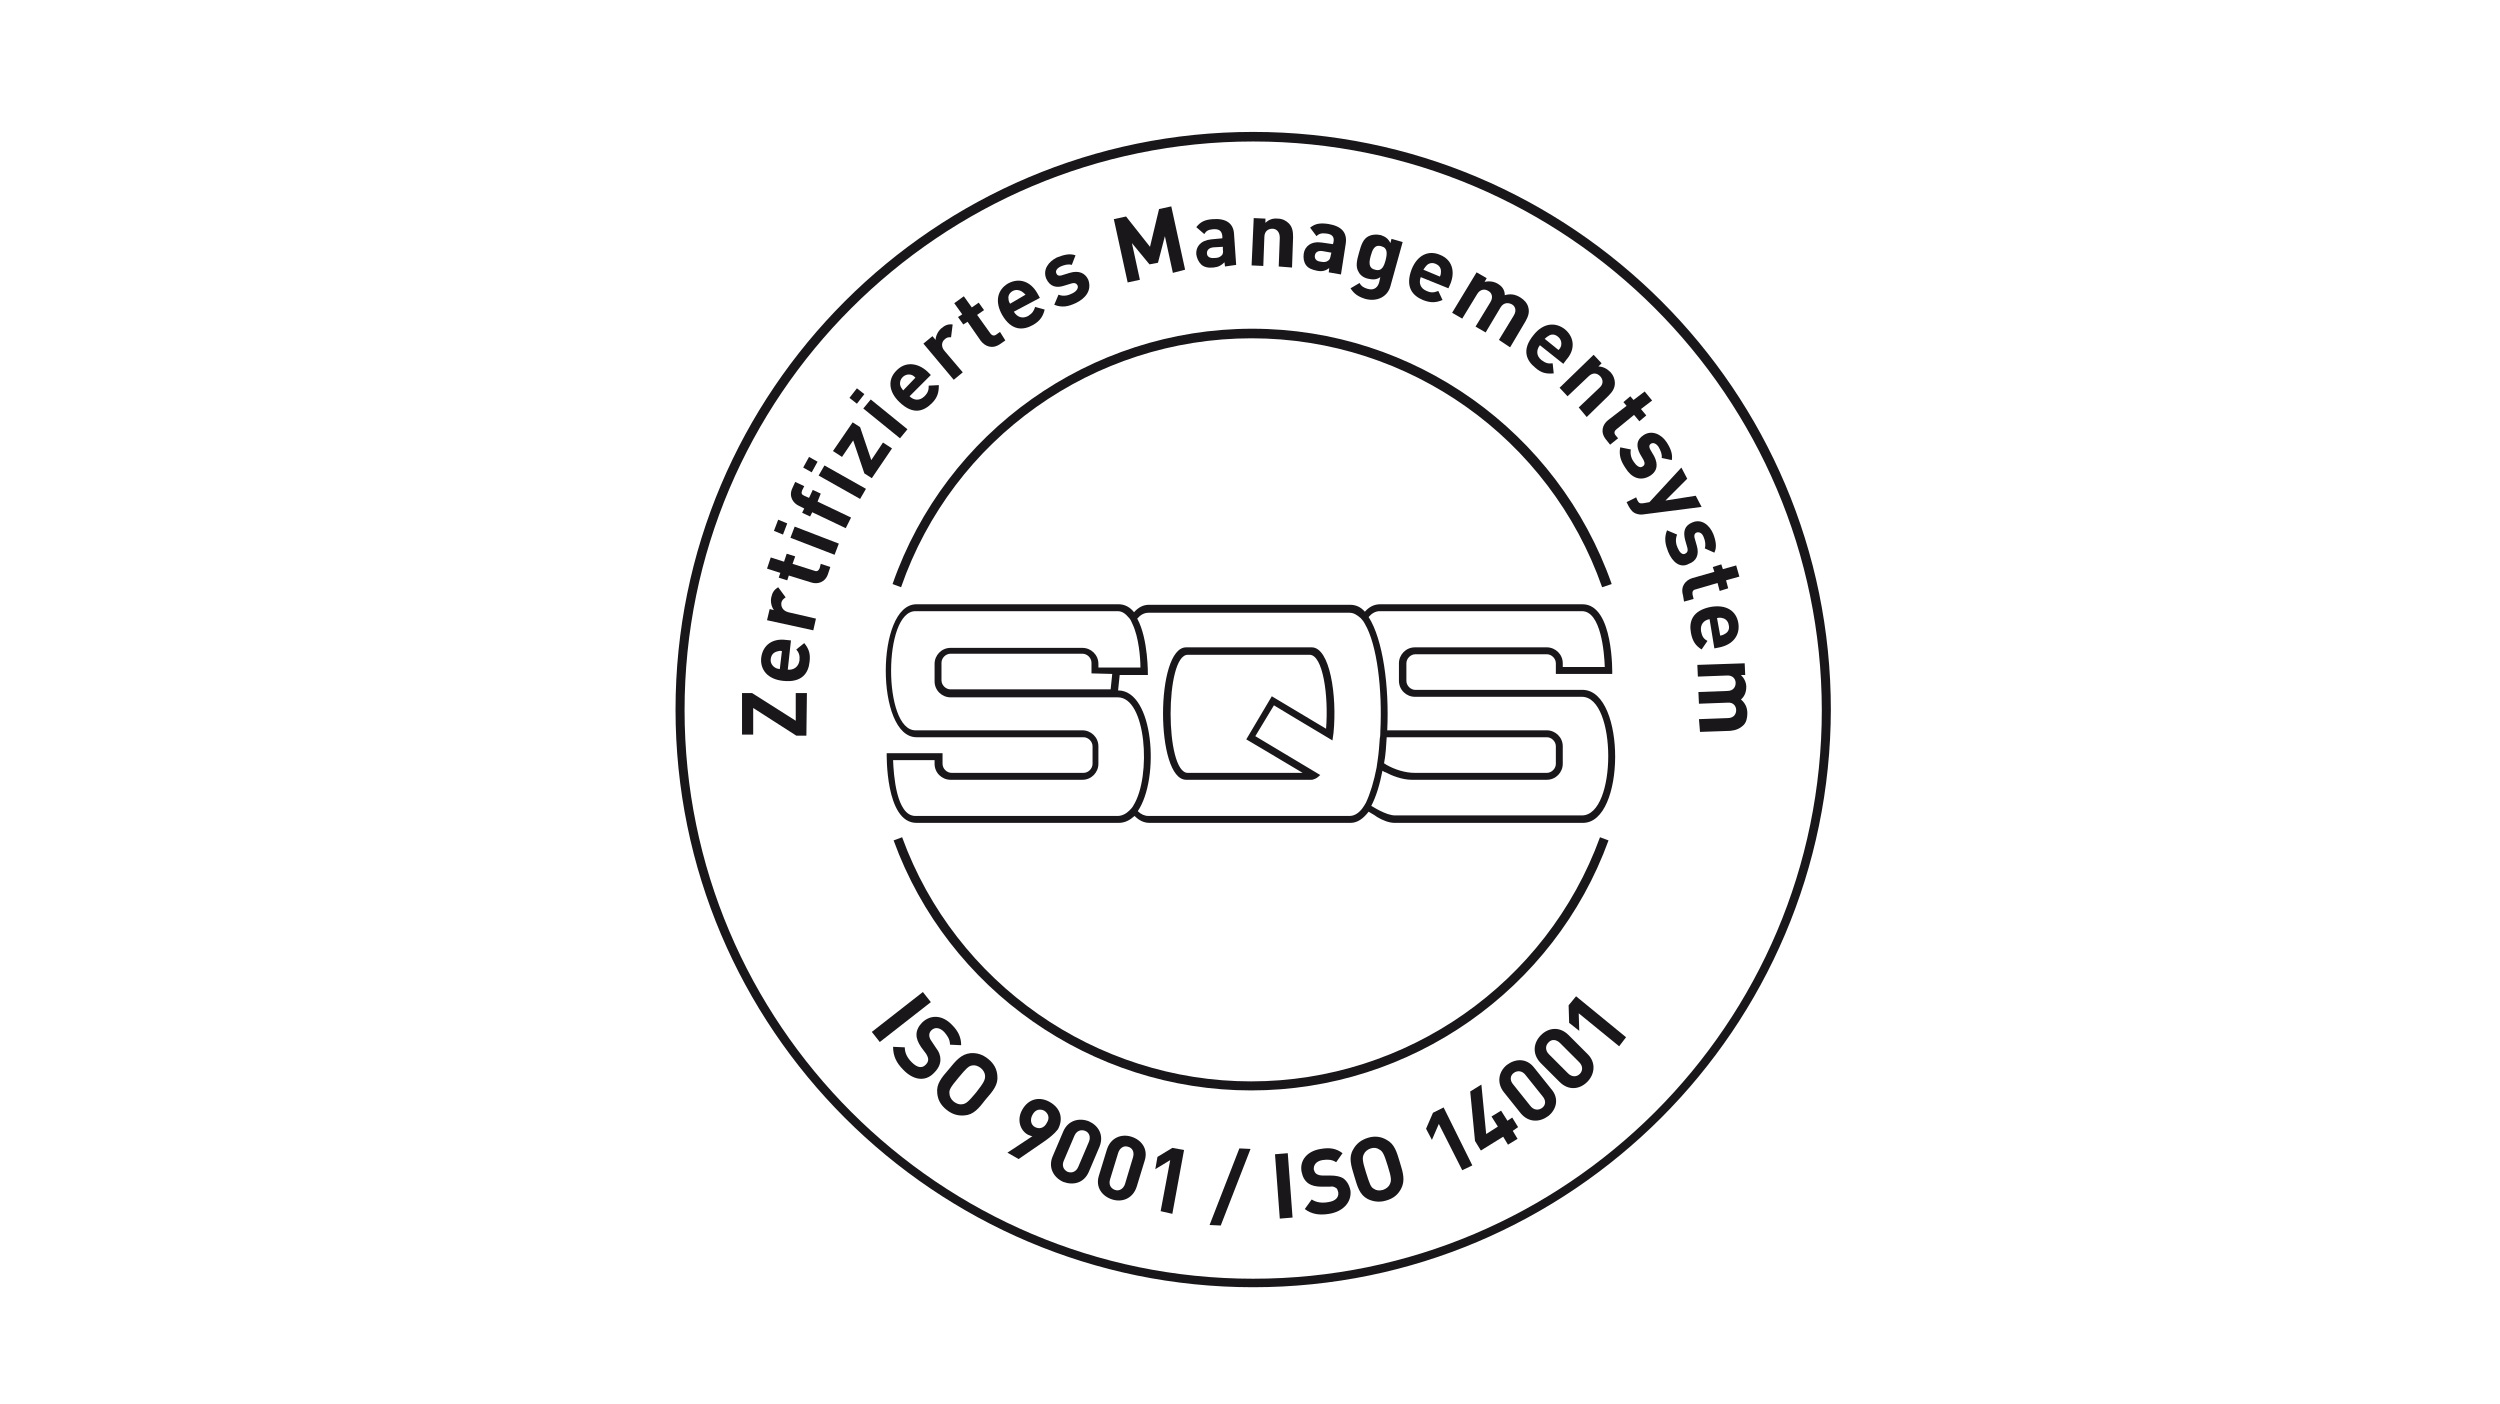 <?xml version="1.0" encoding="UTF-8"?>
<svg xmlns="http://www.w3.org/2000/svg" xmlns:xlink="http://www.w3.org/1999/xlink" version="1.1" id="Ebene_1" x="0px" y="0px" viewBox="0 0 470 264" style="enable-background:new 0 0 470 264;" xml:space="preserve">
<style type="text/css">
	.st0{fill:#FFFFFF;}
	.st1{fill:#1A171B;}
</style>
<rect class="st0" width="470" height="264"></rect>
<g>
	<path class="st1" d="M235.6,242C175.7,242,127,193.3,127,133.4S175.7,24.8,235.6,24.8s108.6,48.7,108.6,108.6   C344.1,193.3,295.4,242,235.6,242z M235.6,26.6c-58.9,0-106.9,47.9-106.9,106.9c0,58.9,47.9,106.9,106.9,106.9   c58.9,0,106.9-47.9,106.9-106.9C342.4,74.5,294.5,26.6,235.6,26.6z"></path>
</g>
<g>
	<g>
		<path class="st1" d="M246.6,121.7H223c-5.8,0-5.8,24.9,0,24.9h23.5c0.2,0,0.3,0,0.5-0.1c0.4-0.1,0.8-0.4,1.2-0.8    c-6-3.6-12.2-7.3-12.2-7.3l0,0l0,0l3.5-5.8c0,0,5.6,3.4,11,6.6c0.1-0.5,0.1-0.9,0.2-1.4C251.4,130.7,250,121.7,246.6,121.7z     M249.3,137L249.3,137c-5.2-3.1-10.2-6.1-10.2-6.1l0,0l-4.8,8.1l0,0c0,0,5.1,3,10.6,6.3h-21.6c-4.3,0-4.3-22.2,0-22.2h22.9    C248.7,123.1,249.8,130.7,249.3,137z M297.7,129.7c-0.1,0-0.1,0-0.2,0l0,0l0,0l0,0h-31.4c-0.9,0-1.7-0.8-1.7-1.7v-3.3    c0-0.9,0.8-1.7,1.7-1.7h24.7c0.9,0,1.7,0.8,1.7,1.7v2h0.1l0,0h10.5c0,0,0.3-13.1-5.6-13.1l0,0l0,0h-38c-1.2,0-2.1,0.5-2.9,1.4    c-0.8-0.9-1.7-1.3-2.8-1.3H216c-1.1,0-2,0.5-2.8,1.4c-0.7-0.9-1.7-1.5-2.9-1.5h-38c-7.7,0-7.7,25,0,25h31.4c0.9,0,1.7,0.8,1.7,1.7    v3.3c0,0.9-0.8,1.7-1.7,1.7h-24.8c-0.9,0-1.7-0.8-1.7-1.7v-2h-10.5c0,0-0.3,13.1,5.6,13.1h38c1.2,0,2.1-0.5,3-1.3    c0.8,0.8,1.7,1.3,2.8,1.3h37.8c1.3,0,2.4-0.8,3.4-2.1c0.9,0.5,1.5,0.9,1.6,1c1,0.6,2.2,1.1,3.3,1.1c0.3,0,1.5,0,3.4,0l0,0h32    C305.6,154.7,305.7,130.1,297.7,129.7z M213.1,151.4c-0.2,0.4-0.5,0.7-0.8,1c-0.6,0.6-1.4,1-2.2,1h-38c-3.6,0-4.1-7.8-4.2-10.5    h7.8v0.7c0,1.7,1.4,3,3,3h24.8c1.7,0,3-1.4,3-3v-3.3c0-1.7-1.4-3-3-3h-31.4c-6.1,0-6.1-22.4,0-22.4h38c0.9,0,1.5,0.5,2.1,1.2    c0.3,0.3,0.5,0.7,0.7,1.2c1.2,2.5,1.5,6.4,1.5,8.2h-7.9v-0.7c0-1.7-1.4-3-3-3h-24.8c-1.7,0-3,1.4-3,3v3.3c0,1.7,1.4,3,3,3h31.4    l0,0C215.5,131,216.5,145.9,213.1,151.4z M209.1,126.7c-0.1,0.9-0.2,1.9-0.3,2.9h-30.1c-0.9,0-1.7-0.8-1.7-1.7v-3.3    c0-0.9,0.8-1.7,1.7-1.7h24.8c0.9,0,1.7,0.8,1.7,1.7v2L209.1,126.7z M256.8,150.9c-0.2,0.4-0.5,0.8-0.7,1.1    c-0.7,0.9-1.5,1.4-2.4,1.4h-37.8c-0.7,0-1.4-0.3-2-0.9c4.2-6.2,3-22.7-3.7-22.7c0.1-1,0.2-2,0.3-2.9h5.3c0,0,0.1-6.8-2-10.6    c0.6-0.7,1.3-1.1,2.1-1.1h37.8c0.8,0,1.4,0.4,2.1,1c0.3,0.3,0.6,0.7,0.8,1.1c2.3,3.9,3.3,12.4,2.9,20.2c0,0.4,0,0.9-0.1,1.3    c-0.1,1.4-0.2,2.8-0.4,4.1c-0.1,0.5-0.1,0.9-0.2,1.4C258.3,146.9,257.6,149.2,256.8,150.9z M297.4,153.3h-31.9h-3.2    c-0.9,0-1.9-0.4-2.9-0.9c-0.2-0.1-0.8-0.4-1.6-0.9c0.9-1.7,1.6-4,2.1-6.6c0.3,0.2,0.5,0.3,0.6,0.3c1.1,0.6,3.1,1.4,4.9,1.4    c0,0,0.1,0,0.2,0l0,0h25.2c1.7,0,3-1.4,3-3v-3.3c0-1.7-1.4-3-3-3h-30c0.4-8.2-0.8-17.1-3.5-21.3c0.6-0.7,1.3-1.1,2.1-1.1h38    c3.6,0,4.2,7.8,4.3,10.5h-7.9v-0.7c0-1.7-1.4-3-3-3H266c-1.7,0-3,1.4-3,3v3.3c0,1.7,1.4,3,3,3h31.4C304,131,304,153.3,297.4,153.3    z M260.2,143.5c0.3-1.5,0.4-3.2,0.5-4.9h30.1c0.9,0,1.7,0.8,1.7,1.7v3.3c0,0.9-0.8,1.7-1.7,1.7c0,0-22.5,0-24.8,0    c-1.8,0-3.8-0.6-5.5-1.6C260.5,143.6,260.3,143.6,260.2,143.5z"></path>
	</g>
</g>
<g>
	<g>
		<path class="st1" d="M301.2,110.4c-9.8-28-36.3-46.8-65.9-46.8c-29.7,0-56.2,18.8-65.9,46.8l-1.6-0.6c10-28.7,37.2-48,67.6-48    s57.5,19.3,67.6,48L301.2,110.4z"></path>
	</g>
	<g>
		<path class="st1" d="M235.2,205c-30,0-57-18.9-67.2-47l1.6-0.6c10,27.5,36.4,45.9,65.6,45.9s55.6-18.4,65.6-45.9l1.6,0.6    C292.2,186.1,265.2,205,235.2,205z"></path>
	</g>
</g>
<g>
	<path class="st1" d="M151.6,138.3h-1.9l-8.1-5.2v5h-2.1v-7.8h1.9l8.2,5.2v-5.2h2.1L151.6,138.3z"></path>
	<path class="st1" d="M148.1,125.9c1.1,0.1,2-0.5,2.2-1.7c0.1-1-0.1-1.5-0.6-2.1l1.5-1.2c0.8,1,1.2,1.9,1,3.5c-0.2,2.1-1.4,4-5,3.6   c-2.9-0.3-4.3-2.1-4.1-4.3c0.3-2.5,2.2-3.7,4.6-3.4l1,0.1L148.1,125.9z M146,122.5c-0.6,0.2-1,0.6-1.1,1.4   c-0.1,0.7,0.3,1.3,0.8,1.6c0.3,0.2,0.5,0.2,0.9,0.3l0.4-3.4C146.6,122.3,146.4,122.4,146,122.5z"></path>
	<path class="st1" d="M147.7,112.3c-0.4,0.3-0.7,0.5-0.8,1c-0.1,0.7,0.2,1.5,1.3,1.8l5.2,1.2l-0.5,2.2l-8.7-1.9l0.5-2.1l0.8,0.2   c-0.4-0.5-0.7-1.5-0.5-2.4s0.5-1.4,1.3-1.9L147.7,112.3z"></path>
	<path class="st1" d="M155.7,107.8c-0.5,1.7-2,2.1-3.2,1.7l-4.2-1.3l-0.3,0.9l-1.6-0.5l0.3-0.9l-2.5-0.8l0.7-2.1l2.5,0.8l0.5-1.5   l1.6,0.5L149,106l4.1,1.3c0.5,0.2,0.8,0,1-0.5l0.2-0.8l1.8,0.6L155.7,107.8z"></path>
	<path class="st1" d="M147.2,100.5l-1.7-0.7l0.8-2.1l1.7,0.7L147.2,100.5z M156.9,104.3l-8.3-3.2l0.8-2.1l8.3,3.2L156.9,104.3z"></path>
	<path class="st1" d="M153.7,94.3l6.3,3l-1,2l-6.3-3l-0.4,0.8l-1.5-0.7l0.4-0.8l-1-0.5c-1.1-0.5-2-1.8-1.2-3.4l0.5-1.1l1.7,0.8   l-0.4,0.8c-0.2,0.5-0.1,0.8,0.4,1l0.9,0.4l0.7-1.5l1.5,0.7L153.7,94.3z"></path>
	<path class="st1" d="M152.6,88.8l-1.6-0.9l1.1-2l1.6,0.9L152.6,88.8z M161.7,93.8l-7.8-4.4l1.1-1.9l7.8,4.4L161.7,93.8z"></path>
	<path class="st1" d="M163.9,89.9l-1.4-0.9l-2.1-6.2l-2.1,3.1l-1.7-1.1l3.7-5.4l1.4,0.9l2.1,6.2l2.2-3.3l1.7,1.1L163.9,89.9z"></path>
	<path class="st1" d="M161.1,75.9l-1.4-1.1l1.4-1.8l1.4,1.1L161.1,75.9z M169.2,82.4l-6.9-5.6l1.4-1.7l6.9,5.6L169.2,82.4z"></path>
	<path class="st1" d="M171,74.5c0.8,0.8,1.9,0.9,2.8,0c0.7-0.7,0.8-1.2,0.8-2l1.9-0.1c0,1.3-0.2,2.3-1.3,3.4   c-1.5,1.5-3.5,2.3-6.1-0.2c-2.1-2-2.2-4.3-0.6-5.9c1.7-1.8,4-1.5,5.8,0.1l0.7,0.7L171,74.5z M171.4,70.5c-0.5-0.2-1.2-0.1-1.7,0.4   s-0.6,1.2-0.4,1.7c0.1,0.3,0.3,0.5,0.5,0.8l2.3-2.4C171.9,70.8,171.7,70.6,171.4,70.5z"></path>
	<path class="st1" d="M178.8,63.4c-0.5,0-0.8,0-1.2,0.4c-0.5,0.4-0.8,1.3,0,2.2l3.4,4l-1.7,1.4l-5.7-6.8l1.7-1.4l0.6,0.7   c0-0.7,0.4-1.6,1.1-2.2c0.7-0.6,1.3-0.8,2.1-0.7L178.8,63.4z"></path>
	<path class="st1" d="M188,64.7c-1.5,1-2.8,0.4-3.6-0.6l-2.5-3.6l-0.8,0.5l-1-1.4l0.8-0.5l-1.5-2.1l1.8-1.3l1.5,2.1l1.3-0.9l1,1.4   l-1.3,0.9l2.5,3.5c0.3,0.4,0.7,0.5,1.1,0.2l0.7-0.5l1,1.6L188,64.7z"></path>
	<path class="st1" d="M190.6,58.6c0.6,1,1.6,1.4,2.7,0.8c0.8-0.5,1.1-1,1.3-1.7l1.8,0.5c-0.3,1.2-0.8,2.1-2.2,2.9   c-1.8,1-4,1.2-5.8-1.9c-1.4-2.5-0.9-4.7,1.1-5.9c2.2-1.2,4.3-0.3,5.5,1.8l0.5,0.9L190.6,58.6z M192.1,54.8   c-0.5-0.3-1.1-0.4-1.7-0.1c-0.7,0.4-0.9,1-0.8,1.5c0,0.3,0.1,0.6,0.3,0.9l2.9-1.7C192.6,55.2,192.4,55,192.1,54.8z"></path>
	<path class="st1" d="M202.2,57c-1.3,0.6-2.5,0.9-4,0.3l0.8-1.9c1,0.4,1.9,0.1,2.5-0.2c0.7-0.3,1.3-0.9,1.1-1.5   c-0.2-0.4-0.5-0.6-1.2-0.4l-1.3,0.4c-1.5,0.5-2.7,0.2-3.4-1.3c-0.7-1.7,0.4-3.2,2-4c1.3-0.5,2.4-0.8,3.5-0.4l-0.7,1.8   c-0.7-0.2-1.4,0-2.1,0.3c-0.8,0.4-1,0.9-0.8,1.3c0.1,0.3,0.4,0.6,1.2,0.3l1.3-0.4c1.7-0.5,2.9,0,3.5,1.3   C205.3,54.6,204.1,56.1,202.2,57z"></path>
	<path class="st1" d="M220.5,51.3l-1.5-6.9l-1.3,5l-1.6,0.3l-3.3-4l1.5,6.9l-2.3,0.5l-2.6-11.9l2.3-0.5l4.5,5.7l1.7-7.1l2.3-0.5   l2.6,11.9L220.5,51.3z"></path>
	<path class="st1" d="M230.3,50.1l-0.1-0.8c-0.6,0.6-1.1,0.9-2.1,1s-1.8-0.1-2.3-0.6s-0.8-1.2-0.9-1.9c-0.1-1.4,0.8-2.6,2.8-2.8   l2.1-0.2v-0.4c-0.1-1-0.6-1.4-1.8-1.3c-0.9,0.1-1.2,0.3-1.6,0.9l-1.5-1.3c0.8-1,1.6-1.4,3.1-1.5c2.5-0.2,3.9,0.8,4,2.8l0.4,5.8   L230.3,50.1z M229.9,46.4l-1.8,0.1c-0.8,0.1-1.2,0.5-1.2,1.1s0.5,1,1.4,0.9c0.6,0,1-0.1,1.4-0.5c0.2-0.2,0.3-0.6,0.2-1.1   L229.9,46.4z"></path>
	<path class="st1" d="M240.4,50.1l0.2-5.4c0-1.2-0.7-1.7-1.4-1.7s-1.5,0.4-1.5,1.6l-0.2,5.4l-2.2-0.1l0.4-8.9l2.2,0.1v0.8   c0.6-0.6,1.4-0.9,2.3-0.8c0.9,0,1.6,0.4,2.1,0.9c0.7,0.7,0.8,1.6,0.8,2.6l-0.2,5.7L240.4,50.1z"></path>
	<path class="st1" d="M249.8,51.2l0.1-0.8c-0.7,0.5-1.3,0.7-2.3,0.5s-1.7-0.5-2.1-1.1c-0.4-0.6-0.5-1.3-0.4-2.1   c0.2-1.4,1.4-2.4,3.4-2.1l2.1,0.3l0.1-0.4c0.2-1-0.3-1.5-1.4-1.6c-0.8-0.1-1.3,0-1.8,0.5l-1.2-1.6c1-0.8,1.9-0.9,3.4-0.7   c2.5,0.4,3.6,1.6,3.3,3.7l-0.9,5.8L249.8,51.2z M250.3,47.5l-1.7-0.3c-0.8-0.1-1.3,0.2-1.4,0.8c-0.1,0.6,0.2,1.1,1.1,1.2   c0.6,0.1,1,0.1,1.4-0.2c0.3-0.2,0.4-0.5,0.5-1.1L250.3,47.5z"></path>
	<path class="st1" d="M256.7,56.2c-1.3-0.4-2.1-0.9-2.8-2l1.7-1c0.3,0.6,0.8,0.9,1.5,1.1c1.3,0.4,2-0.4,2.2-1.3l0.2-0.9   c-0.7,0.5-1.4,0.5-2.3,0.3s-1.5-0.7-1.8-1.3c-0.6-1-0.3-2.2,0.1-3.6c0.4-1.5,0.8-2.6,1.8-3.1c0.6-0.3,1.4-0.4,2.3-0.2   c0.9,0.3,1.4,0.7,1.8,1.5l0.2-0.8l2.1,0.6l-2.3,8.3C260.9,55.7,259,56.8,256.7,56.2z M259.7,46.3c-1.3-0.4-1.7,0.7-2,1.8   s-0.5,2.3,0.8,2.6c1.3,0.4,1.7-0.7,2-1.8C260.8,47.7,260.9,46.6,259.7,46.3z"></path>
	<path class="st1" d="M267.1,52.1c-0.4,1.1-0.1,2.1,1.1,2.6c0.9,0.4,1.4,0.3,2.2,0l0.8,1.7c-1.2,0.5-2.2,0.6-3.7,0   c-1.9-0.8-3.4-2.4-2.1-5.8c1.1-2.7,3.2-3.6,5.3-2.7c2.3,0.9,2.9,3.1,2,5.4l-0.4,0.9L267.1,52.1z M270.9,51c0-0.6-0.3-1.1-1-1.4   c-0.7-0.3-1.3-0.1-1.7,0.3c-0.2,0.2-0.4,0.5-0.6,0.8l3.1,1.3C270.9,51.6,270.9,51.3,270.9,51z"></path>
	<path class="st1" d="M281.8,63.9l2.8-4.6c0.6-1,0.2-1.8-0.4-2.1s-1.5-0.4-2.1,0.6l-2.8,4.7l-1.9-1.1l2.8-4.6c0.6-1,0.2-1.8-0.4-2.1   c-0.6-0.4-1.5-0.4-2.1,0.6l-2.8,4.6l-1.9-1.1l4.6-7.6l1.9,1.1l-0.4,0.7c0.8-0.2,1.7-0.1,2.4,0.3c0.9,0.5,1.4,1.2,1.4,2.2   c1-0.3,1.9-0.2,2.9,0.4c0.8,0.5,1.3,1.1,1.5,1.8c0.3,1,0,1.8-0.5,2.7l-2.9,4.9L281.8,63.9z"></path>
	<path class="st1" d="M289.5,64.9c-0.7,0.9-0.7,2,0.3,2.8c0.8,0.6,1.3,0.7,2.1,0.6l0.2,1.9c-1.3,0.1-2.3,0-3.5-1.1   c-1.6-1.3-2.6-3.3-0.3-6.1c1.8-2.3,4.1-2.5,5.9-1.1c1.9,1.6,1.9,3.9,0.3,5.7l-0.6,0.8L289.5,64.9z M293.5,65c0.1-0.6,0-1.2-0.6-1.7   s-1.2-0.5-1.7-0.2c-0.3,0.2-0.5,0.3-0.8,0.6l2.6,2.1C293.3,65.5,293.4,65.3,293.5,65z"></path>
	<path class="st1" d="M296.8,76.6l3.9-3.7c0.9-0.8,0.6-1.7,0.1-2.2s-1.3-0.8-2.2,0.1l-3.9,3.7l-1.5-1.6l6.4-6.2l1.5,1.6l-0.6,0.6   c0.8,0,1.6,0.4,2.2,1s0.9,1.4,0.9,2.1c0,1-0.5,1.7-1.2,2.4l-4.1,4L296.8,76.6z"></path>
	<path class="st1" d="M301.9,82.6c-1.1-1.4-0.6-2.8,0.4-3.6l3.5-2.7l-0.6-0.7l1.3-1.1l0.6,0.7l2.1-1.6l1.4,1.7l-2.1,1.6l1,1.2   l-1.3,1.1l-1-1.2l-3.3,2.7c-0.4,0.3-0.5,0.7-0.2,1.1l0.5,0.6l-1.5,1.2L301.9,82.6z"></path>
	<path class="st1" d="M305.6,88c-0.8-1.2-1.3-2.3-1-3.9l2,0.4c-0.2,1,0.2,1.9,0.6,2.4c0.4,0.6,1.1,1.2,1.6,0.8   c0.4-0.2,0.5-0.6,0.2-1.2l-0.7-1.2c-0.7-1.4-0.7-2.6,0.7-3.5c1.5-1,3.3-0.2,4.3,1.3c0.8,1.2,1.2,2.3,1,3.4l-1.9-0.4   c0.1-0.7-0.2-1.4-0.6-2.1c-0.5-0.7-1-0.8-1.4-0.6c-0.3,0.2-0.5,0.5-0.1,1.2l0.7,1.2c0.8,1.6,0.5,2.8-0.7,3.6   C308.4,90.6,306.7,89.8,305.6,88z"></path>
	<path class="st1" d="M309,96.7c-0.5,0.1-1,0-1.3-0.1c-0.7-0.2-1.1-0.7-1.5-1.4l-0.4-0.8l1.8-0.9l0.2,0.5c0.3,0.6,0.5,0.7,1.2,0.6   l1.1-0.2l6-6.5l1.1,2.1l-4.1,4.1l5.7-0.9l1.1,2.1L309,96.7z"></path>
	<path class="st1" d="M313.6,103.7c-0.5-1.3-0.8-2.5-0.2-4l1.9,0.8c-0.4,0.9-0.2,1.9,0.1,2.5c0.3,0.7,0.8,1.4,1.4,1.1   c0.4-0.2,0.6-0.5,0.4-1.2l-0.4-1.4c-0.4-1.6-0.1-2.7,1.4-3.3c1.7-0.7,3.2,0.5,3.9,2.2c0.5,1.3,0.7,2.5,0.2,3.5l-1.8-0.8   c0.2-0.6,0.1-1.4-0.2-2.1c-0.3-0.8-0.8-1-1.3-0.9c-0.3,0.1-0.6,0.4-0.4,1.1l0.4,1.4c0.5,1.7-0.1,2.9-1.5,3.4   C315.9,106.9,314.4,105.7,313.6,103.7z"></path>
	<path class="st1" d="M316.4,111.9c-0.5-1.7,0.5-2.8,1.7-3.2l4.2-1.2l-0.3-0.9l1.6-0.5l0.3,0.9l2.5-0.7l0.6,2.1l-2.5,0.7l0.4,1.5   l-1.6,0.5l-0.4-1.5l-4.1,1.2c-0.5,0.1-0.7,0.4-0.6,1l0.2,0.8l-1.8,0.5L316.4,111.9z"></path>
	<path class="st1" d="M321.4,116.4c-1.1,0.2-1.8,1-1.6,2.3c0.2,1,0.5,1.4,1.2,1.8l-1.1,1.6c-1.1-0.7-1.7-1.5-2-3.1   c-0.4-2.1,0.2-4.2,3.7-4.9c2.9-0.5,4.8,0.7,5.2,3c0.4,2.4-1.1,4.1-3.5,4.6l-1,0.2L321.4,116.4z M324.4,119.1   c0.5-0.3,0.8-0.9,0.6-1.6c-0.1-0.7-0.6-1.2-1.2-1.3c-0.3-0.1-0.6-0.1-1,0l0.6,3.3C323.9,119.4,324.1,119.3,324.4,119.1z"></path>
	<path class="st1" d="M319.4,135.2l5.4-0.2c1.2,0,1.6-0.8,1.6-1.5s-0.5-1.5-1.6-1.4l-5.4,0.2l-0.1-2.2l5.4-0.2   c1.2,0,1.6-0.8,1.6-1.5s-0.5-1.5-1.7-1.4l-5.4,0.2l-0.1-2.2l8.9-0.3l0.1,2.2h-0.8c0.6,0.6,1,1.4,1,2.2c0,1-0.3,1.8-1,2.4   c0.8,0.7,1.2,1.5,1.2,2.6c0,0.9-0.2,1.7-0.7,2.2c-0.7,0.7-1.5,1-2.5,1.1l-5.7,0.2L319.4,135.2z"></path>
</g>
<g>
	<path class="st1" d="M163.9,194l9.6-7.5l1.5,1.9l-9.6,7.5L163.9,194z"></path>
	<path class="st1" d="M169.8,201.1c-1.3-1.3-1.9-2.6-1.9-4.3l2.2,0.1c0,1.1,0.5,2,1.3,2.8c1,1,1.9,1.2,2.6,0.5   c0.3-0.3,0.5-0.6,0.5-1c0-0.3-0.1-0.6-0.4-1.1l-0.9-1.2c-0.6-0.9-0.9-1.6-0.9-2.4c0-0.8,0.4-1.6,1.1-2.3c1.6-1.5,3.8-1.4,5.6,0.5   c1.2,1.2,1.7,2.4,1.7,3.8l-2.1-0.1c0-1.1-0.6-1.8-1.1-2.4c-0.9-0.9-1.8-0.9-2.4-0.3c-0.2,0.2-0.4,0.5-0.4,0.9   c0,0.3,0.1,0.7,0.4,1.1l0.8,1.2c0.7,0.9,0.9,1.6,0.9,2.3c0,0.9-0.4,1.7-1.2,2.5C173.9,203.5,171.6,203,169.8,201.1z"></path>
	<path class="st1" d="M181.3,209.7c-1.2,0.1-2.3-0.2-3.4-1.1c-1.1-0.9-1.6-1.9-1.7-3.1c-0.2-1.7,0.8-2.9,2.2-4.5   c1.3-1.6,2.3-2.8,4-3c1.2-0.1,2.3,0.2,3.4,1.1c1.1,0.9,1.6,1.9,1.7,3.1c0.2,1.7-0.8,2.9-2.2,4.5C184,208.4,183,209.6,181.3,209.7z    M185.2,202.3c0-0.5-0.3-1.1-0.8-1.5s-1.1-0.6-1.6-0.5c-0.7,0.1-1.1,0.5-2.6,2.3s-1.8,2.3-1.7,3c0,0.5,0.3,1.1,0.8,1.5   s1.1,0.6,1.6,0.5c0.7-0.1,1.1-0.4,2.6-2.2C185,203.5,185.2,203,185.2,202.3z"></path>
	<path class="st1" d="M196.3,214.6l-4.8,3.3l-2.1-1.2l4.7-3.1c-0.3,0-0.6-0.2-0.9-0.3c-1.4-0.8-2.1-2.8-1-4.7   c1.2-2.1,3.3-2.5,5.2-1.4s2.6,3,1.5,5.1C198.2,213.2,197.3,213.9,196.3,214.6z M196.3,208.8c-0.8-0.4-1.7-0.2-2.2,0.8   c-0.5,0.9-0.3,1.9,0.5,2.3c0.8,0.4,1.7,0.2,2.2-0.8C197.4,210.2,197.1,209.3,196.3,208.8z"></path>
	<path class="st1" d="M199.9,222.2c-1.8-0.8-2.9-2.7-2-4.8l2-4.7c0.9-2.1,3-2.6,4.8-1.9c1.8,0.8,2.9,2.6,2,4.8l-2,4.7   C203.8,222.4,201.8,222.9,199.9,222.2z M204.7,214.7c0.4-0.9,0.1-1.8-0.7-2.1s-1.6,0-2,0.9l-2,4.7c-0.4,0.9-0.1,1.7,0.7,2.1   c0.8,0.3,1.6,0,2-0.9L204.7,214.7z"></path>
	<path class="st1" d="M209.1,225.5c-1.9-0.6-3.2-2.3-2.5-4.5l1.5-4.9c0.7-2.2,2.7-3,4.6-2.4c1.9,0.6,3.2,2.3,2.5,4.5l-1.5,4.9   C213,225.3,211,226.1,209.1,225.5z M213,217.6c0.3-1-0.1-1.8-0.9-2c-0.8-0.3-1.6,0.2-1.9,1.2l-1.5,4.9c-0.3,1,0.1,1.7,0.9,2   c0.8,0.3,1.6-0.2,1.9-1.1L213,217.6z"></path>
	<path class="st1" d="M218.2,227.7l1.8-9.6l-2.8,1.7l0.4-2.3l2.8-1.7l2.2,0.4l-2.2,12L218.2,227.7z"></path>
	<path class="st1" d="M229.5,230.4l-2.1-0.1l5.6-14.4l2.1,0.1L229.5,230.4z"></path>
	<path class="st1" d="M240.6,229.1l-0.9-12.1l2.4-0.2l0.9,12.1L240.6,229.1z"></path>
	<path class="st1" d="M249.9,228.2c-1.8,0.3-3.3,0.1-4.6-0.9l1.3-1.8c0.9,0.6,2,0.7,3.1,0.5c1.4-0.2,2-0.9,1.9-1.8   c-0.1-0.4-0.2-0.8-0.5-0.9c-0.3-0.2-0.6-0.3-1.1-0.2h-1.5c-1.1,0-1.9-0.2-2.5-0.6c-0.7-0.5-1.1-1.2-1.3-2.2c-0.4-2.1,1-3.9,3.6-4.3   c1.7-0.3,2.9-0.1,4.1,0.8l-1.2,1.7c-0.9-0.6-1.8-0.5-2.6-0.4c-1.2,0.2-1.7,1-1.6,1.8c0.1,0.3,0.2,0.6,0.5,0.8s0.7,0.3,1.2,0.3h1.4   c1.1,0,1.9,0.2,2.4,0.5c0.7,0.5,1.2,1.3,1.4,2.4C254.1,226.1,252.4,227.8,249.9,228.2z"></path>
	<path class="st1" d="M263.4,223.5c-0.6,1.1-1.4,1.8-2.8,2.2c-1.3,0.4-2.5,0.2-3.5-0.3c-1.5-0.8-1.9-2.3-2.5-4.3s-1.1-3.5-0.2-5   c0.6-1.1,1.5-1.8,2.8-2.2c1.3-0.4,2.5-0.2,3.5,0.4c1.5,0.8,1.9,2.3,2.5,4.3C263.8,220.5,264.2,222,263.4,223.5z M259.3,216.1   c-0.4-0.3-1-0.4-1.6-0.2s-1.1,0.6-1.3,1.1c-0.3,0.6-0.3,1.2,0.4,3.4c0.7,2.2,0.9,2.8,1.5,3.1c0.4,0.3,1,0.4,1.7,0.2   c0.6-0.2,1.1-0.6,1.3-1.1c0.3-0.6,0.3-1.2-0.4-3.4C260.2,216.9,259.9,216.4,259.3,216.1z"></path>
	<path class="st1" d="M274.9,220l-4.4-8.7l-1.3,3l-1.1-2.1l1.3-3l2-1l5.4,10.9L274.9,220z"></path>
	<path class="st1" d="M284.4,212.6l0.9,1.5l-1.8,1.1l-0.9-1.5l-4.2,2.6l-1.1-1.8l-0.9-9.3l2.1-1.3l0.9,9.3l2.2-1.4l-1.2-1.9l1.8-1.1   l1.2,1.9l0.9-0.6l1.1,1.8L284.4,212.6z"></path>
	<path class="st1" d="M291.1,209.8c-1.6,1.2-3.7,1.3-5.2-0.5l-3.2-4c-1.4-1.8-0.9-3.9,0.6-5.1c1.6-1.2,3.7-1.3,5.1,0.5l3.2,4   C293.2,206.5,292.6,208.6,291.1,209.8z M286.8,202.1c-0.6-0.8-1.5-0.9-2.2-0.4s-0.8,1.4-0.1,2.2l3.2,4c0.6,0.8,1.5,0.9,2.2,0.4   s0.8-1.4,0.1-2.2L286.8,202.1z"></path>
	<path class="st1" d="M298.4,203.4c-1.4,1.4-3.5,1.7-5.2,0l-3.6-3.6c-1.6-1.7-1.3-3.8,0.1-5.2s3.5-1.7,5.2,0l3.6,3.6   C300.1,199.8,299.8,202,298.4,203.4z M293.3,196.1c-0.7-0.7-1.6-0.8-2.2-0.1c-0.6,0.6-0.6,1.5,0.1,2.2l3.6,3.6   c0.7,0.7,1.6,0.7,2.2,0.1c0.6-0.6,0.6-1.5-0.1-2.2L293.3,196.1z"></path>
	<path class="st1" d="M304.4,196.7l-7.6-6.2l0.1,3.3l-1.9-1.5l-0.1-3.3l1.4-1.7l9.4,7.7L304.4,196.7z"></path>
</g>
</svg>
